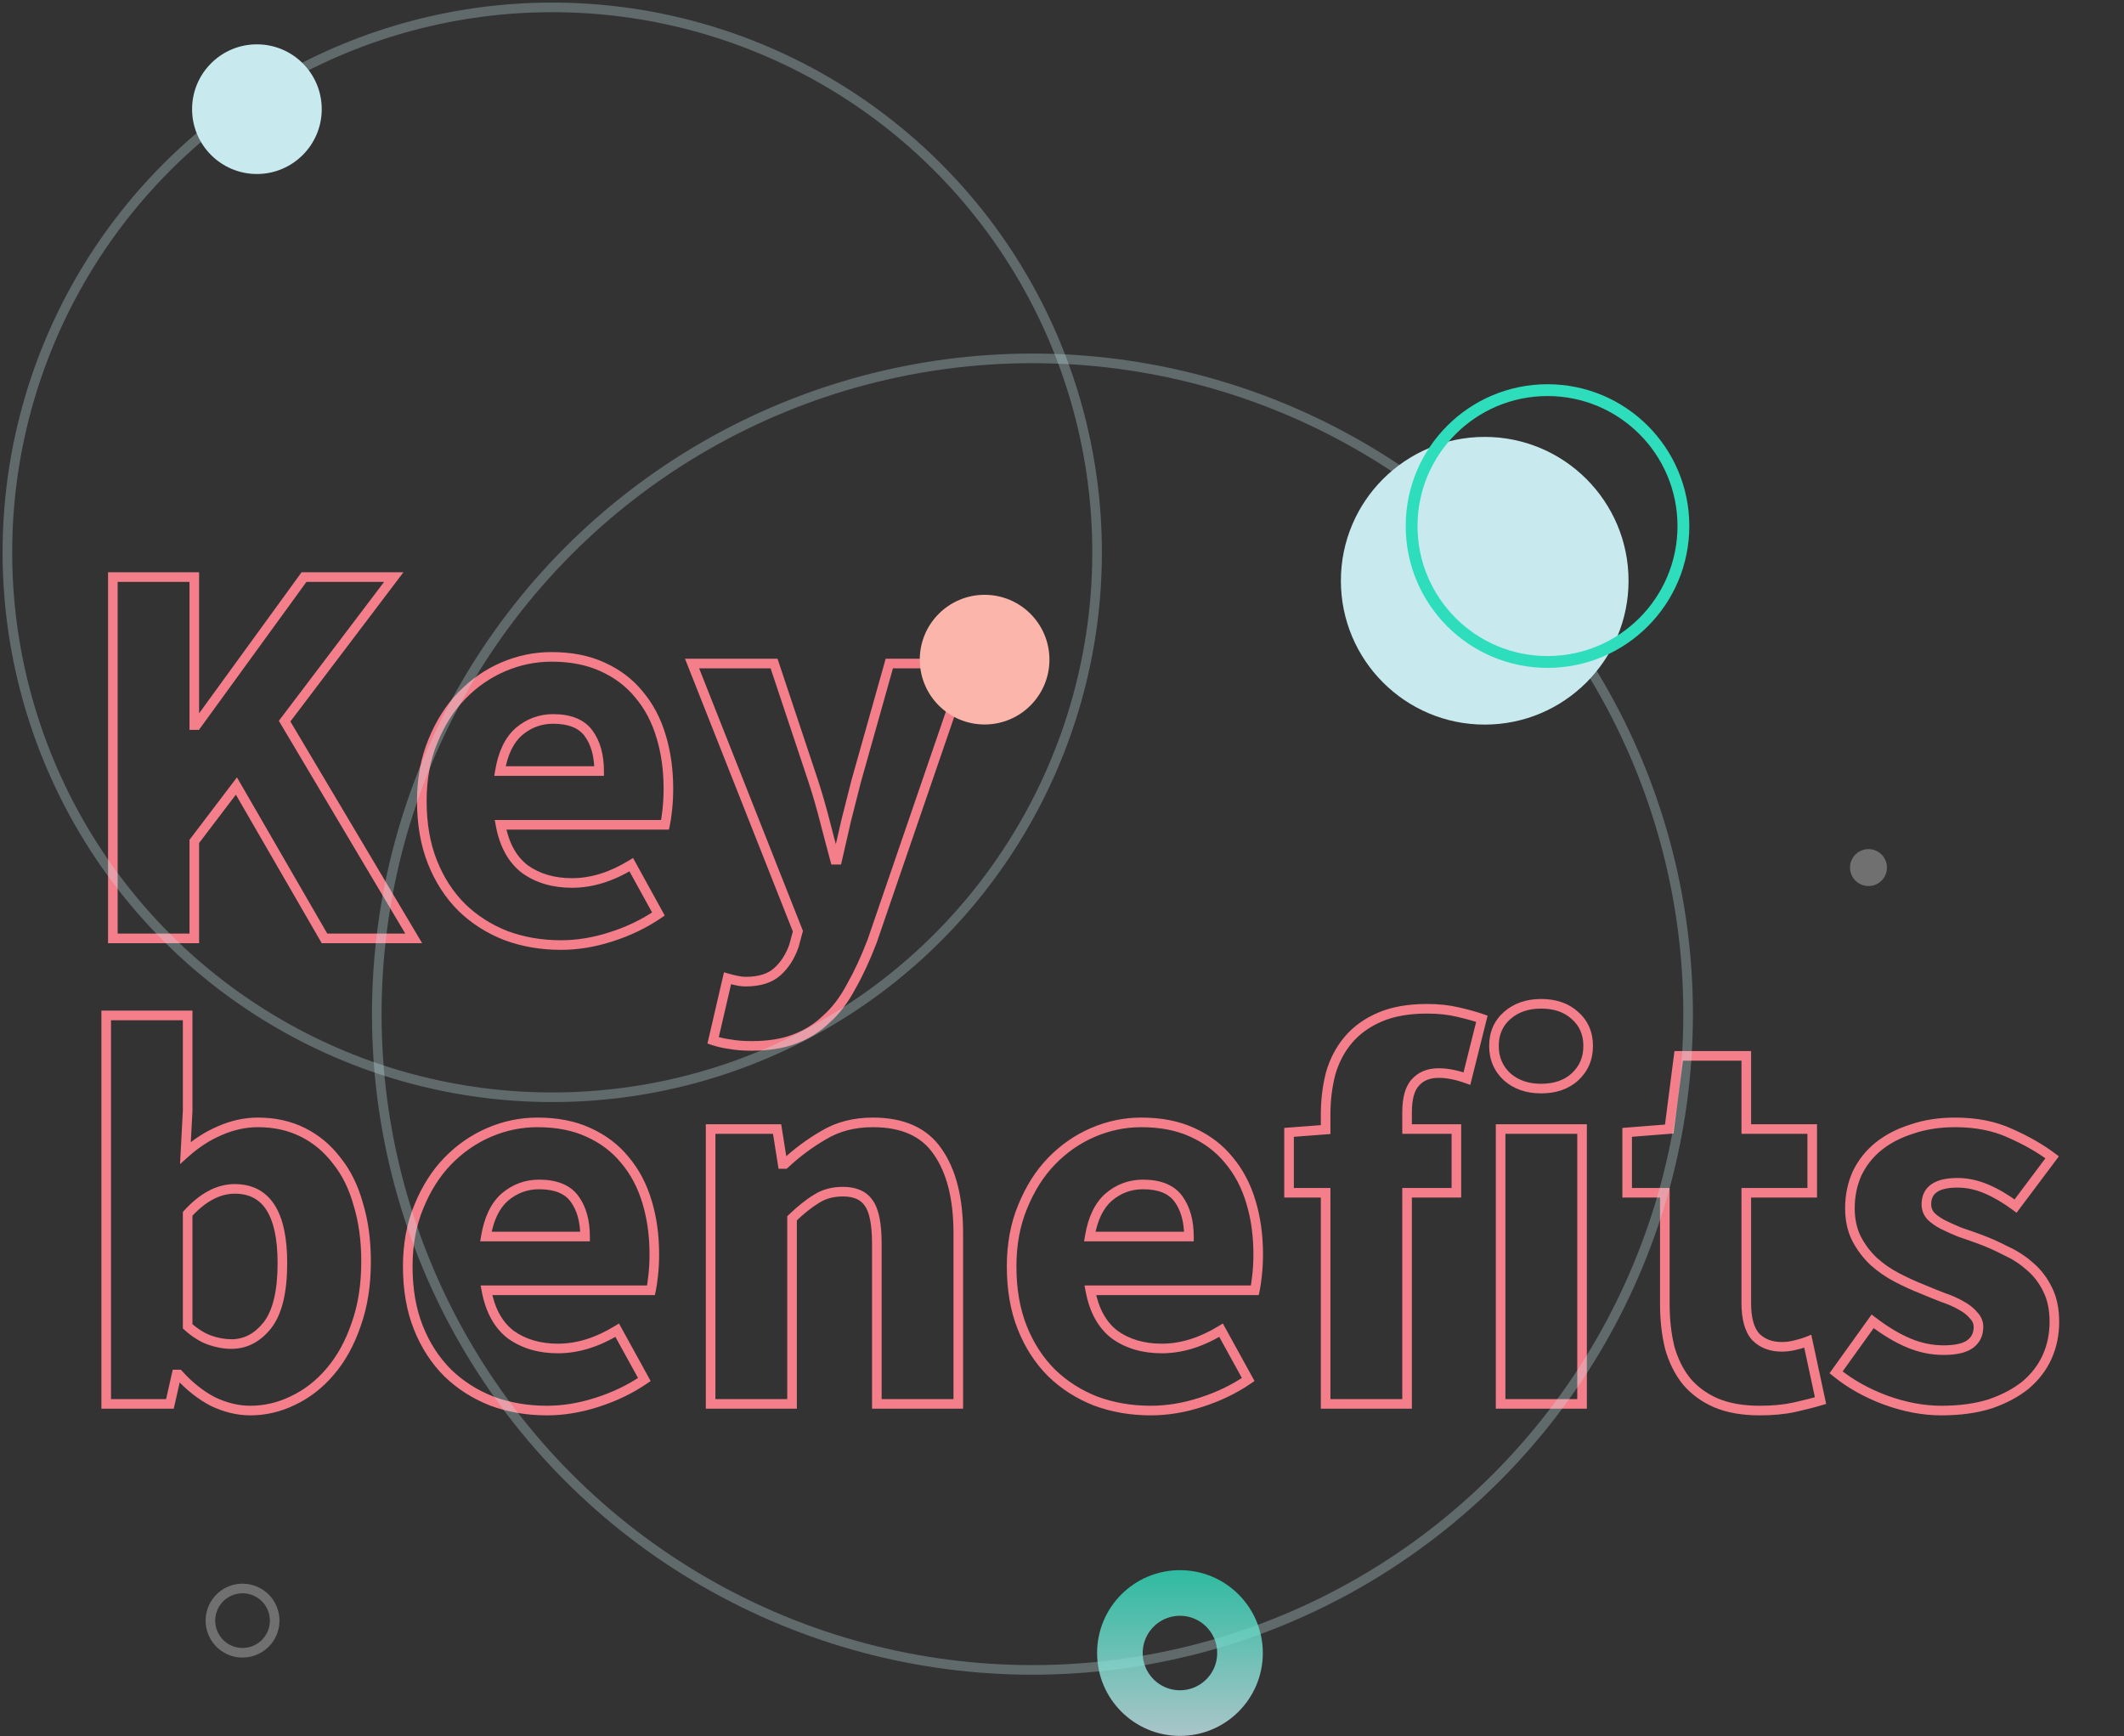 <svg width="575" height="470" viewBox="0 0 575 470" fill="none" xmlns="http://www.w3.org/2000/svg">
<rect x="0" y="0" width="575" height="470" fill="#333333" stroke="none"/>
<path d="M30.55 254H29.25V255.3H30.55V254ZM30.55 156.2V154.9H29.25V156.2H30.55ZM52.6 156.2H53.9V154.9H52.6V156.2ZM52.6 196.25H51.3V197.55H52.6V196.25ZM53.2 196.25V197.55H53.862L54.252 197.014L53.2 196.25ZM82.3 156.2V154.9H81.638L81.248 155.436L82.3 156.2ZM106.6 156.2L107.636 156.985L109.216 154.9H106.6V156.2ZM77.05 195.2L76.014 194.415L75.486 195.112L75.933 195.864L77.05 195.2ZM112 254V255.3H114.285L113.118 253.336L112 254ZM87.85 254L86.725 254.651L87.1 255.3H87.85V254ZM64 212.75L65.125 212.099L64.147 210.408L62.965 211.963L64 212.75ZM52.6 227.75L51.565 226.963L51.3 227.312V227.75H52.6ZM52.6 254V255.3H53.9V254H52.6ZM31.85 254V156.2H29.25V254H31.85ZM30.55 157.5H52.6V154.9H30.55V157.5ZM51.3 156.2V196.25H53.9V156.2H51.3ZM52.6 197.55H53.2V194.95H52.6V197.55ZM54.252 197.014L83.352 156.964L81.248 155.436L52.148 195.486L54.252 197.014ZM82.3 157.5H106.6V154.9H82.3V157.5ZM105.564 155.415L76.014 194.415L78.086 195.985L107.636 156.985L105.564 155.415ZM75.933 195.864L110.882 254.664L113.118 253.336L78.168 194.536L75.933 195.864ZM112 252.7H87.85V255.3H112V252.7ZM88.975 253.349L65.125 212.099L62.875 213.401L86.725 254.651L88.975 253.349ZM62.965 211.963L51.565 226.963L53.635 228.537L65.035 213.537L62.965 211.963ZM51.3 227.75V254H53.9V227.75H51.3ZM52.6 252.7H30.55V255.3H52.6V252.7ZM136.995 253.25L136.521 254.461L136.533 254.465L136.544 254.469L136.995 253.25ZM124.995 245.6L124.076 246.519L124.083 246.526L124.09 246.533L124.995 245.6ZM117.045 233.3L118.254 232.822L117.045 233.3ZM117.195 200.6L118.395 201.1L118.399 201.091L117.195 200.6ZM124.995 188.3L124.062 187.395L124.062 187.395L124.995 188.3ZM136.245 180.5L136.757 181.695V181.695L136.245 180.5ZM163.095 180.5L162.55 181.68L162.561 181.685L163.095 180.5ZM172.995 188L171.986 188.82L171.994 188.829L172.001 188.838L172.995 188ZM178.995 199.4L177.748 199.768L177.751 199.776L178.995 199.4ZM180.045 223.25V224.55H181.088L181.314 223.532L180.045 223.25ZM135.495 223.25V221.95H133.932L134.217 223.487L135.495 223.25ZM142.095 235.25L141.305 236.283L141.322 236.296L141.339 236.308L142.095 235.25ZM170.895 234.05L172.034 233.423L171.378 232.231L170.217 232.941L170.895 234.05ZM178.245 247.4L178.979 248.473L179.953 247.807L179.384 246.773L178.245 247.4ZM165.495 253.55L165.1 252.312L165.092 252.314L165.495 253.55ZM135.345 208.7L134.063 208.486L133.81 210H135.345V208.7ZM162.195 208.7V210H163.495V208.7H162.195ZM159.345 198.5L158.295 199.267L159.345 198.5ZM140.445 198.05L139.602 197.06L139.593 197.068L139.584 197.076L140.445 198.05ZM151.845 254.5C146.686 254.5 141.89 253.673 137.446 252.031L136.544 254.469C141.3 256.227 146.404 257.1 151.845 257.1V254.5ZM137.469 252.039C133.023 250.3 129.171 247.842 125.9 244.667L124.09 246.533C127.619 249.958 131.767 252.6 136.521 254.461L137.469 252.039ZM125.914 244.681C122.649 241.415 120.093 237.469 118.254 232.822L115.836 233.778C117.797 238.731 120.541 242.985 124.076 246.519L125.914 244.681ZM118.254 232.822C116.425 228.201 115.495 222.868 115.495 216.8H112.895C112.895 223.132 113.865 228.799 115.836 233.778L118.254 232.822ZM115.495 216.8C115.495 210.945 116.47 205.719 118.395 201.1L115.995 200.1C113.92 205.081 112.895 210.655 112.895 216.8H115.495ZM118.399 201.091C120.345 196.322 122.86 192.369 125.928 189.205L124.062 187.395C120.73 190.831 118.045 195.078 115.991 200.109L118.399 201.091ZM125.928 189.205C129.113 185.924 132.721 183.425 136.757 181.695L135.733 179.305C131.369 181.175 127.477 183.876 124.062 187.395L125.928 189.205ZM136.757 181.695C140.798 179.963 144.974 179.1 149.295 179.1V176.5C144.616 176.5 140.092 177.437 135.733 179.305L136.757 181.695ZM149.295 179.1C154.45 179.1 158.856 179.975 162.55 181.68L163.64 179.32C159.534 177.425 154.74 176.5 149.295 176.5V179.1ZM162.561 181.685C166.389 183.408 169.522 185.787 171.986 188.82L174.004 187.18C171.268 183.813 167.801 181.192 163.628 179.314L162.561 181.685ZM172.001 188.838C174.575 191.888 176.494 195.524 177.748 199.768L180.242 199.032C178.896 194.476 176.815 190.512 173.989 187.162L172.001 188.838ZM177.751 199.776C179.009 203.939 179.645 208.511 179.645 213.5H182.245C182.245 208.289 181.581 203.461 180.239 199.024L177.751 199.776ZM179.645 213.5C179.645 215.457 179.547 217.309 179.353 219.056L181.937 219.344C182.143 217.491 182.245 215.543 182.245 213.5H179.645ZM179.353 219.056C179.154 220.845 178.96 222.139 178.776 222.968L181.314 223.532C181.53 222.561 181.736 221.155 181.937 219.344L179.353 219.056ZM180.045 221.95H135.495V224.55H180.045V221.95ZM134.217 223.487C135.258 229.111 137.583 233.437 141.305 236.283L142.885 234.217C139.806 231.863 137.732 228.189 136.773 223.013L134.217 223.487ZM141.339 236.308C145.094 238.99 149.619 240.3 154.845 240.3V237.7C150.07 237.7 146.096 236.51 142.851 234.192L141.339 236.308ZM154.845 240.3C160.427 240.3 166.009 238.56 171.573 235.159L170.217 232.941C164.981 236.14 159.863 237.7 154.845 237.7V240.3ZM169.756 234.677L177.106 248.027L179.384 246.773L172.034 233.423L169.756 234.677ZM177.511 246.327C173.822 248.851 169.688 250.847 165.1 252.312L165.89 254.788C170.702 253.253 175.068 251.149 178.979 248.473L177.511 246.327ZM165.092 252.314C160.612 253.775 156.198 254.5 151.845 254.5V257.1C156.492 257.1 161.178 256.325 165.898 254.786L165.092 252.314ZM135.345 210H162.195V207.4H135.345V210ZM163.495 208.7C163.495 204.308 162.501 200.615 160.395 197.733L158.295 199.267C159.989 201.585 160.895 204.692 160.895 208.7H163.495ZM160.395 197.733C158.161 194.677 154.483 193.3 149.745 193.3V195.9C154.007 195.9 156.728 197.123 158.295 199.267L160.395 197.733ZM149.745 193.3C145.931 193.3 142.534 194.563 139.602 197.06L141.288 199.04C143.756 196.937 146.558 195.9 149.745 195.9V193.3ZM139.584 197.076C136.686 199.64 134.892 203.509 134.063 208.486L136.627 208.914C137.398 204.291 139.004 201.06 141.306 199.024L139.584 197.076ZM197.703 282.65L197.942 281.372L197.903 281.365L197.864 281.36L197.703 282.65ZM193.053 281.6L191.786 281.306L191.519 282.459L192.642 282.833L193.053 281.6ZM196.953 264.8L197.31 263.55L195.996 263.174L195.686 264.506L196.953 264.8ZM199.353 265.4L199.071 266.669L199.353 265.4ZM214.953 255.95L216.182 256.374L216.196 256.331L216.208 256.288L214.953 255.95ZM216.003 252.05L217.258 252.388L217.37 251.972L217.212 251.572L216.003 252.05ZM187.353 179.6V178.3H185.441L186.144 180.078L187.353 179.6ZM209.553 179.6L210.786 179.189L210.49 178.3H209.553V179.6ZM220.203 211.55L221.44 211.15L221.436 211.139L220.203 211.55ZM223.203 221.9L224.462 221.576L223.203 221.9ZM226.053 232.7L224.798 233.039L225.057 234H226.053V232.7ZM226.653 232.7V234H227.689L227.92 232.99L226.653 232.7ZM229.053 222.2L227.792 221.885L227.788 221.897L227.785 221.91L229.053 222.2ZM231.753 211.55L230.501 211.198L230.497 211.212L230.494 211.226L231.753 211.55ZM240.753 179.6V178.3H239.768L239.501 179.248L240.753 179.6ZM261.903 179.6L263.132 180.022L263.724 178.3H261.903V179.6ZM236.103 254.75L237.317 255.215L237.325 255.194L237.332 255.172L236.103 254.75ZM230.403 267.05L229.274 266.405L229.263 266.424L229.253 266.443L230.403 267.05ZM223.653 275.9L222.791 274.926L222.772 274.944L222.752 274.962L223.653 275.9ZM214.953 281.3L214.508 280.078L214.496 280.083L214.953 281.3ZM203.553 281.8C201.303 281.8 199.438 281.653 197.942 281.372L197.463 283.928C199.167 284.247 201.202 284.4 203.553 284.4V281.8ZM197.864 281.36C196.347 281.17 194.881 280.839 193.464 280.367L192.642 282.833C194.224 283.361 195.858 283.73 197.541 283.94L197.864 281.36ZM194.319 281.894L198.219 265.094L195.686 264.506L191.786 281.306L194.319 281.894ZM196.596 266.05C197.326 266.259 198.152 266.465 199.071 266.669L199.635 264.131C198.754 263.935 197.98 263.741 197.31 263.55L196.596 266.05ZM199.071 266.669C200.05 266.887 200.995 267 201.903 267V264.4C201.211 264.4 200.456 264.313 199.635 264.131L199.071 266.669ZM201.903 267C205.803 267 209.007 266.05 211.322 263.966L209.583 262.034C207.899 263.55 205.403 264.4 201.903 264.4V267ZM211.322 263.966C213.508 261.999 215.12 259.453 216.182 256.374L213.724 255.526C212.785 258.247 211.397 260.401 209.583 262.034L211.322 263.966ZM216.208 256.288L217.258 252.388L214.747 251.712L213.697 255.612L216.208 256.288ZM217.212 251.572L188.562 179.122L186.144 180.078L214.794 252.528L217.212 251.572ZM187.353 180.9H209.553V178.3H187.353V180.9ZM208.319 180.011L218.969 211.961L221.436 211.139L210.786 179.189L208.319 180.011ZM218.966 211.95C220.058 215.325 221.05 218.749 221.944 222.224L224.462 221.576C223.555 218.051 222.548 214.575 221.44 211.15L218.966 211.95ZM221.944 222.224C222.845 225.729 223.796 229.334 224.798 233.039L227.308 232.361C226.309 228.666 225.36 225.071 224.462 221.576L221.944 222.224ZM226.053 234H226.653V231.4H226.053V234ZM227.92 232.99C228.72 229.49 229.52 225.99 230.32 222.49L227.785 221.91C226.985 225.41 226.185 228.91 225.385 232.41L227.92 232.99ZM230.314 222.515C231.213 218.918 232.113 215.371 233.012 211.874L230.494 211.226C229.593 214.729 228.692 218.282 227.792 221.885L230.314 222.515ZM233.004 211.902L242.004 179.952L239.501 179.248L230.501 211.198L233.004 211.902ZM240.753 180.9H261.903V178.3H240.753V180.9ZM260.673 179.178L234.873 254.328L237.332 255.172L263.132 180.022L260.673 179.178ZM234.889 254.285C233.107 258.938 231.234 262.975 229.274 266.405L231.531 267.695C233.571 264.125 235.499 259.962 237.317 255.215L234.889 254.285ZM229.253 266.443C227.414 269.928 225.256 272.746 222.791 274.926L224.514 276.874C227.25 274.454 229.592 271.372 231.552 267.657L229.253 266.443ZM222.752 274.962C220.385 277.235 217.641 278.939 214.508 280.078L215.397 282.522C218.865 281.261 221.921 279.365 224.553 276.838L222.752 274.962ZM214.496 280.083C211.477 281.215 207.84 281.8 203.553 281.8V284.4C208.066 284.4 212.028 283.785 215.409 282.517L214.496 280.083ZM57.7 379.4L57.105 380.556L57.125 380.566L57.147 380.576L57.7 379.4ZM48.4 372.05L49.363 371.177L48.976 370.75H48.4V372.05ZM47.8 372.05V370.75H46.761L46.532 371.763L47.8 372.05ZM46 380V381.3H47.039L47.268 380.287L46 380ZM28.75 380H27.45V381.3H28.75V380ZM28.75 274.85V273.55H27.45V274.85H28.75ZM50.8 274.85H52.1V273.55H50.8V274.85ZM50.8 300.65L52.098 300.718L52.1 300.684V300.65H50.8ZM50.2 312.05L48.902 311.982L48.737 315.107L51.068 313.018L50.2 312.05ZM59.5 306.05L60.008 307.247L60.016 307.243L60.025 307.239L59.5 306.05ZM82 306.5L81.419 307.663L82 306.5ZM91.15 314.15L90.114 314.935L90.127 314.953L90.141 314.97L91.15 314.15ZM97 326L95.747 326.347L95.751 326.363L95.756 326.379L97 326ZM96.4 358.55L95.177 358.11L95.173 358.121L95.169 358.132L96.4 358.55ZM89.35 371.3L88.363 370.454L88.361 370.456L89.35 371.3ZM79.3 379.1L78.743 377.925L78.731 377.931L79.3 379.1ZM72.4 358.7L73.418 359.508L73.424 359.501L73.429 359.494L72.4 358.7ZM50.8 328.55L49.839 327.674L49.5 328.047V328.55H50.8ZM50.8 359H49.5V359.579L49.93 359.966L50.8 359ZM56.8 362.75L56.37 363.977L56.8 362.75ZM67.75 380.5C64.666 380.5 61.504 379.754 58.254 378.224L57.147 380.576C60.696 382.246 64.234 383.1 67.75 383.1V380.5ZM58.295 378.244C55.155 376.626 52.175 374.28 49.363 371.177L47.437 372.923C50.425 376.22 53.645 378.774 57.105 380.556L58.295 378.244ZM48.4 370.75H47.8V373.35H48.4V370.75ZM46.532 371.763L44.732 379.713L47.268 380.287L49.068 372.337L46.532 371.763ZM46 378.7H28.75V381.3H46V378.7ZM30.05 380V274.85H27.45V380H30.05ZM28.75 276.15H50.8V273.55H28.75V276.15ZM49.5 274.85V300.65H52.1V274.85H49.5ZM49.502 300.582L48.902 311.982L51.498 312.118L52.098 300.718L49.502 300.582ZM51.068 313.018C53.87 310.505 56.85 308.586 60.008 307.247L58.992 304.853C55.55 306.314 52.33 308.395 49.332 311.082L51.068 313.018ZM60.025 307.239C63.27 305.808 66.542 305.1 69.85 305.1V302.5C66.158 302.5 62.53 303.292 58.975 304.861L60.025 307.239ZM69.85 305.1C74.172 305.1 78.019 305.963 81.419 307.663L82.581 305.337C78.781 303.437 74.528 302.5 69.85 302.5V305.1ZM81.419 307.663C84.835 309.371 87.731 311.789 90.114 314.935L92.186 313.365C89.569 309.911 86.365 307.229 82.581 305.337L81.419 307.663ZM90.141 314.97C92.609 318.007 94.486 321.788 95.747 326.347L98.253 325.653C96.914 320.812 94.891 316.693 92.159 313.33L90.141 314.97ZM95.756 326.379C97.113 330.836 97.8 335.855 97.8 341.45H100.4C100.4 335.645 99.687 330.364 98.244 325.621L95.756 326.379ZM97.8 341.45C97.8 347.73 96.917 353.276 95.177 358.11L97.623 358.99C99.483 353.824 100.4 347.97 100.4 341.45H97.8ZM95.169 358.132C93.515 362.997 91.241 367.097 88.363 370.454L90.337 372.146C93.459 368.503 95.885 364.103 97.631 358.968L95.169 358.132ZM88.361 370.456C85.573 373.726 82.367 376.209 78.743 377.925L79.856 380.275C83.833 378.391 87.328 375.674 90.339 372.144L88.361 370.456ZM78.731 377.931C75.203 379.647 71.547 380.5 67.75 380.5V383.1C71.953 383.1 75.997 382.153 79.869 380.269L78.731 377.931ZM62.65 365.1C66.906 365.1 70.511 363.169 73.418 359.508L71.382 357.892C68.889 361.031 65.994 362.5 62.65 362.5V365.1ZM73.429 359.494C76.394 355.651 77.75 349.696 77.75 341.9H75.15C75.15 349.504 73.806 354.749 71.371 357.906L73.429 359.494ZM77.75 341.9C77.75 335.103 76.667 329.781 74.319 326.123C71.908 322.366 68.25 320.5 63.55 320.5V323.1C67.45 323.1 70.242 324.584 72.131 327.527C74.083 330.569 75.15 335.297 75.15 341.9H77.75ZM63.55 320.5C58.661 320.5 54.088 323.011 49.839 327.674L51.761 329.426C55.712 325.089 59.639 323.1 63.55 323.1V320.5ZM49.5 328.55V359H52.1V328.55H49.5ZM49.93 359.966C52.025 361.852 54.171 363.207 56.37 363.977L57.23 361.523C55.429 360.893 53.575 359.748 51.67 358.034L49.93 359.966ZM56.37 363.977C58.493 364.72 60.588 365.1 62.65 365.1V362.5C60.912 362.5 59.107 362.18 57.23 361.523L56.37 363.977ZM133.186 379.25L132.713 380.461L132.724 380.465L132.736 380.469L133.186 379.25ZM121.186 371.6L120.267 372.519L120.274 372.526L120.281 372.533L121.186 371.6ZM113.236 359.3L114.445 358.822L113.236 359.3ZM113.386 326.6L114.586 327.1L114.59 327.091L113.386 326.6ZM121.186 314.3L120.253 313.395L120.253 313.395L121.186 314.3ZM132.436 306.5L132.948 307.695L132.436 306.5ZM159.286 306.5L158.742 307.68L158.753 307.686L159.286 306.5ZM169.186 314L168.177 314.82L168.185 314.829L168.193 314.838L169.186 314ZM175.186 325.4L173.94 325.768L173.942 325.776L175.186 325.4ZM176.236 349.25V350.55H177.279L177.505 349.532L176.236 349.25ZM131.686 349.25V347.95H130.123L130.408 349.487L131.686 349.25ZM138.286 361.25L137.497 362.283L137.513 362.296L137.531 362.308L138.286 361.25ZM167.086 360.05L168.225 359.423L167.569 358.231L166.408 358.941L167.086 360.05ZM174.436 373.4L175.17 374.473L176.144 373.807L175.575 372.773L174.436 373.4ZM161.686 379.55L161.291 378.312L161.283 378.314L161.686 379.55ZM131.536 334.7L130.254 334.486L130.002 336H131.536V334.7ZM158.386 334.7V336H159.686V334.7H158.386ZM155.536 324.5L154.487 325.267L155.536 324.5ZM136.636 324.05L135.793 323.06L135.784 323.068L135.775 323.076L136.636 324.05ZM148.036 380.5C142.878 380.5 138.081 379.673 133.637 378.031L132.736 380.469C137.491 382.227 142.595 383.1 148.036 383.1V380.5ZM133.66 378.039C129.214 376.3 125.362 373.842 122.092 370.667L120.281 372.533C123.81 375.958 127.959 378.6 132.713 380.461L133.66 378.039ZM122.106 370.681C118.84 367.415 116.285 363.469 114.445 358.822L112.028 359.778C113.988 364.731 116.732 368.985 120.267 372.519L122.106 370.681ZM114.445 358.822C112.616 354.201 111.686 348.868 111.686 342.8H109.086C109.086 349.132 110.056 354.799 112.028 359.778L114.445 358.822ZM111.686 342.8C111.686 336.945 112.662 331.719 114.586 327.1L112.186 326.1C110.111 331.081 109.086 336.655 109.086 342.8H111.686ZM114.59 327.091C116.537 322.322 119.051 318.369 122.12 315.205L120.253 313.395C116.921 316.831 114.236 321.078 112.183 326.109L114.59 327.091ZM122.119 315.205C125.304 311.924 128.912 309.425 132.948 307.695L131.924 305.305C127.56 307.175 123.669 309.876 120.253 313.395L122.119 315.205ZM132.948 307.695C136.989 305.963 141.165 305.1 145.486 305.1V302.5C140.808 302.5 136.283 303.437 131.924 305.305L132.948 307.695ZM145.486 305.1C150.641 305.1 155.047 305.975 158.742 307.68L159.831 305.32C155.725 303.425 150.932 302.5 145.486 302.5V305.1ZM158.753 307.686C162.58 309.408 165.713 311.787 168.177 314.82L170.195 313.18C167.459 309.813 163.993 307.192 159.82 305.314L158.753 307.686ZM168.193 314.838C170.766 317.888 172.686 321.524 173.94 325.768L176.433 325.032C175.087 320.476 173.007 316.512 170.18 313.162L168.193 314.838ZM173.942 325.776C175.2 329.939 175.836 334.511 175.836 339.5H178.436C178.436 334.289 177.772 329.461 176.431 325.024L173.942 325.776ZM175.836 339.5C175.836 341.457 175.738 343.309 175.544 345.056L178.128 345.344C178.334 343.491 178.436 341.543 178.436 339.5H175.836ZM175.544 345.056C175.346 346.845 175.152 348.139 174.967 348.968L177.505 349.532C177.721 348.561 177.927 347.155 178.128 345.344L175.544 345.056ZM176.236 347.95H131.686V350.55H176.236V347.95ZM130.408 349.487C131.45 355.111 133.775 359.437 137.497 362.283L139.076 360.217C135.998 357.863 133.923 354.189 132.965 349.013L130.408 349.487ZM137.531 362.308C141.286 364.99 145.811 366.3 151.036 366.3V363.7C146.262 363.7 142.287 362.51 139.042 360.192L137.531 362.308ZM151.036 366.3C156.618 366.3 162.2 364.56 167.764 361.159L166.408 358.941C161.173 362.14 156.054 363.7 151.036 363.7V366.3ZM165.948 360.677L173.298 374.027L175.575 372.773L168.225 359.423L165.948 360.677ZM173.702 372.327C170.014 374.851 165.879 376.847 161.291 378.312L162.082 380.788C166.893 379.253 171.259 377.149 175.17 374.473L173.702 372.327ZM161.283 378.314C156.804 379.775 152.39 380.5 148.036 380.5V383.1C152.683 383.1 157.369 382.325 162.089 380.786L161.283 378.314ZM131.536 336H158.386V333.4H131.536V336ZM159.686 334.7C159.686 330.308 158.692 326.615 156.586 323.733L154.487 325.267C156.181 327.585 157.086 330.692 157.086 334.7H159.686ZM156.586 323.733C154.353 320.677 150.675 319.3 145.936 319.3V321.9C150.198 321.9 152.92 323.123 154.487 325.267L156.586 323.733ZM145.936 319.3C142.123 319.3 138.725 320.563 135.793 323.06L137.479 325.04C139.948 322.937 142.75 321.9 145.936 321.9V319.3ZM135.775 323.076C132.877 325.64 131.084 329.509 130.254 334.486L132.819 334.914C133.589 330.291 135.196 327.06 137.498 325.024L135.775 323.076ZM192.373 380H191.073V381.3H192.373V380ZM192.373 305.6V304.3H191.073V305.6H192.373ZM210.373 305.6L211.657 305.396L211.483 304.3H210.373V305.6ZM211.873 315.05L210.589 315.254L210.763 316.35H211.873V315.05ZM212.473 315.05V316.35H212.987L213.362 315.998L212.473 315.05ZM222.973 307.25L223.624 308.375L223.635 308.369L223.646 308.362L222.973 307.25ZM253.873 311.75L252.798 312.48L252.802 312.487L252.807 312.494L253.873 311.75ZM259.423 380V381.3H260.723V380H259.423ZM237.373 380H236.073V381.3H237.373V380ZM235.123 325.55L234.058 326.296L234.07 326.313L234.083 326.33L235.123 325.55ZM221.023 324.5L221.692 325.615L221.712 325.603L221.732 325.59L221.023 324.5ZM214.423 329.75L213.524 328.811L213.123 329.195V329.75H214.423ZM214.423 380V381.3H215.723V380H214.423ZM193.673 380V305.6H191.073V380H193.673ZM192.373 306.9H210.373V304.3H192.373V306.9ZM209.089 305.804L210.589 315.254L213.157 314.846L211.657 305.396L209.089 305.804ZM211.873 316.35H212.473V313.75H211.873V316.35ZM213.362 315.998C216.49 313.066 219.91 310.525 223.624 308.375L222.322 306.125C218.436 308.375 214.856 311.034 211.584 314.102L213.362 315.998ZM223.646 308.362C227.215 306.202 231.425 305.1 236.323 305.1V302.5C231.022 302.5 226.332 303.698 222.3 306.138L223.646 308.362ZM236.323 305.1C244.12 305.1 249.504 307.631 252.798 312.48L254.948 311.02C251.042 305.269 244.726 302.5 236.323 302.5V305.1ZM252.807 312.494C256.3 317.497 258.123 324.551 258.123 333.8H260.723C260.723 324.249 258.846 316.603 254.939 311.006L252.807 312.494ZM258.123 333.8V380H260.723V333.8H258.123ZM259.423 378.7H237.373V381.3H259.423V378.7ZM238.673 380V336.65H236.073V380H238.673ZM238.673 336.65C238.673 333.897 238.482 331.529 238.085 329.567C237.689 327.615 237.073 325.983 236.163 324.77L234.083 326.33C234.673 327.117 235.182 328.335 235.536 330.083C235.889 331.821 236.073 334.003 236.073 336.65H238.673ZM236.188 324.805C234.472 322.353 231.702 321.25 228.223 321.25V323.85C231.145 323.85 232.974 324.747 234.058 326.296L236.188 324.805ZM228.223 321.25C225.216 321.25 222.56 321.951 220.315 323.41L221.732 325.59C223.486 324.449 225.63 323.85 228.223 323.85V321.25ZM220.354 323.385C218.244 324.651 215.967 326.47 213.524 328.811L215.323 330.689C217.679 328.43 219.802 326.749 221.692 325.615L220.354 323.385ZM213.123 329.75V380H215.723V329.75H213.123ZM214.423 378.7H192.373V381.3H214.423V378.7ZM296.663 379.25L296.189 380.461L296.201 380.465L296.212 380.469L296.663 379.25ZM284.663 371.6L283.744 372.519L283.751 372.526L283.757 372.533L284.663 371.6ZM276.713 359.3L277.922 358.822L276.713 359.3ZM276.863 326.6L278.063 327.1L278.066 327.091L276.863 326.6ZM284.663 314.3L283.73 313.395L283.73 313.395L284.663 314.3ZM295.913 306.5L296.425 307.695L295.913 306.5ZM322.763 306.5L322.218 307.68L322.229 307.686L322.763 306.5ZM332.663 314L331.654 314.82L331.662 314.829L331.669 314.838L332.663 314ZM338.663 325.4L337.416 325.768L337.419 325.776L338.663 325.4ZM339.713 349.25V350.55H340.756L340.982 349.532L339.713 349.25ZM295.163 349.25V347.95H293.6L293.885 349.487L295.163 349.25ZM301.763 361.25L300.973 362.283L300.99 362.296L301.007 362.308L301.763 361.25ZM330.563 360.05L331.702 359.423L331.046 358.231L329.885 358.941L330.563 360.05ZM337.913 373.4L338.647 374.473L339.621 373.807L339.052 372.773L337.913 373.4ZM325.163 379.55L324.768 378.312L324.76 378.314L325.163 379.55ZM295.013 334.7L293.731 334.486L293.478 336H295.013V334.7ZM321.863 334.7V336H323.163V334.7H321.863ZM319.013 324.5L317.963 325.267L319.013 324.5ZM300.113 324.05L299.27 323.06L299.261 323.068L299.252 323.076L300.113 324.05ZM311.513 380.5C306.354 380.5 301.558 379.673 297.114 378.031L296.212 380.469C300.968 382.227 306.072 383.1 311.513 383.1V380.5ZM297.137 378.039C292.691 376.3 288.839 373.842 285.568 370.667L283.757 372.533C287.287 375.958 291.435 378.6 296.189 380.461L297.137 378.039ZM285.582 370.681C282.317 367.415 279.761 363.469 277.922 358.822L275.504 359.778C277.465 364.731 280.209 368.985 283.744 372.519L285.582 370.681ZM277.922 358.822C276.093 354.201 275.163 348.868 275.163 342.8H272.563C272.563 349.132 273.533 354.799 275.504 359.778L277.922 358.822ZM275.163 342.8C275.163 336.945 276.138 331.719 278.063 327.1L275.663 326.1C273.588 331.081 272.563 336.655 272.563 342.8H275.163ZM278.066 327.091C280.013 322.322 282.528 318.369 285.596 315.205L283.73 313.395C280.398 316.831 277.713 321.078 275.659 326.109L278.066 327.091ZM285.596 315.205C288.781 311.924 292.389 309.425 296.425 307.695L295.401 305.305C291.037 307.175 287.145 309.876 283.73 313.395L285.596 315.205ZM296.425 307.695C300.466 305.963 304.642 305.1 308.963 305.1V302.5C304.284 302.5 299.76 303.437 295.401 305.305L296.425 307.695ZM308.963 305.1C314.118 305.1 318.524 305.975 322.218 307.68L323.308 305.32C319.202 303.425 314.408 302.5 308.963 302.5V305.1ZM322.229 307.686C326.057 309.408 329.19 311.787 331.654 314.82L333.672 313.18C330.936 309.813 327.469 307.192 323.296 305.314L322.229 307.686ZM331.669 314.838C334.243 317.888 336.162 321.524 337.416 325.768L339.91 325.032C338.564 320.476 336.483 316.512 333.656 313.162L331.669 314.838ZM337.419 325.776C338.677 329.939 339.313 334.511 339.313 339.5H341.913C341.913 334.289 341.249 329.461 339.907 325.024L337.419 325.776ZM339.313 339.5C339.313 341.457 339.215 343.309 339.021 345.056L341.605 345.344C341.811 343.491 341.913 341.543 341.913 339.5H339.313ZM339.021 345.056C338.822 346.845 338.628 348.139 338.444 348.968L340.982 349.532C341.198 348.561 341.404 347.155 341.605 345.344L339.021 345.056ZM339.713 347.95H295.163V350.55H339.713V347.95ZM293.885 349.487C294.926 355.111 297.251 359.437 300.973 362.283L302.553 360.217C299.474 357.863 297.4 354.189 296.441 349.013L293.885 349.487ZM301.007 362.308C304.762 364.99 309.287 366.3 314.513 366.3V363.7C309.738 363.7 305.764 362.51 302.518 360.192L301.007 362.308ZM314.513 366.3C320.095 366.3 325.677 364.56 331.241 361.159L329.885 358.941C324.649 362.14 319.531 363.7 314.513 363.7V366.3ZM329.424 360.677L336.774 374.027L339.052 372.773L331.702 359.423L329.424 360.677ZM337.179 372.327C333.49 374.851 329.356 376.847 324.768 378.312L325.558 380.788C330.37 379.253 334.736 377.149 338.647 374.473L337.179 372.327ZM324.76 378.314C320.28 379.775 315.866 380.5 311.513 380.5V383.1C316.16 383.1 320.846 382.325 325.566 380.786L324.76 378.314ZM295.013 336H321.863V333.4H295.013V336ZM323.163 334.7C323.163 330.308 322.168 326.615 320.062 323.733L317.963 325.267C319.657 327.585 320.563 330.692 320.563 334.7H323.163ZM320.062 323.733C317.829 320.677 314.151 319.3 309.413 319.3V321.9C313.675 321.9 316.396 323.123 317.963 325.267L320.062 323.733ZM309.413 319.3C305.599 319.3 302.202 320.563 299.27 323.06L300.956 325.04C303.424 322.937 306.226 321.9 309.413 321.9V319.3ZM299.252 323.076C296.353 325.64 294.56 329.509 293.731 334.486L296.295 334.914C297.066 330.291 298.672 327.06 300.974 325.024L299.252 323.076ZM358.867 380H357.567V381.3H358.867V380ZM358.867 322.85H360.167V321.55H358.867V322.85ZM348.967 322.85H347.667V324.15H348.967V322.85ZM348.967 306.5L348.869 305.204L347.667 305.295V306.5H348.967ZM358.867 305.75L358.965 307.046L360.167 306.955V305.75H358.867ZM360.217 290.6L358.967 290.243L358.962 290.259L358.958 290.276L360.217 290.6ZM365.017 281.45L366.01 282.29L365.017 281.45ZM373.567 275.3L374.079 276.495L373.567 275.3ZM394.717 273.95L394.414 275.214L394.425 275.217L394.717 273.95ZM401.167 275.75L402.428 276.065L402.715 274.918L401.6 274.524L401.167 275.75ZM397.117 291.95L396.68 293.174L398.031 293.657L398.378 292.265L397.117 291.95ZM383.167 293L384.116 293.889L384.129 293.875L384.142 293.86L383.167 293ZM380.917 305.6H379.617V306.9H380.917V305.6ZM394.267 305.6H395.567V304.3H394.267V305.6ZM394.267 322.85V324.15H395.567V322.85H394.267ZM380.917 322.85V321.55H379.617V322.85H380.917ZM380.917 380V381.3H382.217V380H380.917ZM360.167 380V322.85H357.567V380H360.167ZM358.867 321.55H348.967V324.15H358.867V321.55ZM350.267 322.85V306.5H347.667V322.85H350.267ZM349.065 307.796L358.965 307.046L358.769 304.454L348.869 305.204L349.065 307.796ZM360.167 305.75V301.7H357.567V305.75H360.167ZM360.167 301.7C360.167 297.901 360.605 294.31 361.476 290.924L358.958 290.276C358.029 293.89 357.567 297.699 357.567 301.7H360.167ZM361.467 290.957C362.42 287.622 363.937 284.739 366.01 282.29L364.025 280.61C361.698 283.361 360.014 286.578 358.967 290.243L361.467 290.957ZM366.01 282.29C368.065 279.861 370.743 277.925 374.079 276.495L373.055 274.105C369.392 275.675 366.37 277.839 364.025 280.61L366.01 282.29ZM374.079 276.495C377.375 275.082 381.441 274.35 386.317 274.35V271.75C381.194 271.75 376.759 272.518 373.055 274.105L374.079 276.495ZM386.317 274.35C389.335 274.35 392.031 274.642 394.414 275.214L395.021 272.686C392.403 272.058 389.499 271.75 386.317 271.75V274.35ZM394.425 275.217C396.998 275.81 399.097 276.398 400.735 276.976L401.6 274.524C399.838 273.902 397.637 273.29 395.01 272.683L394.425 275.217ZM399.906 275.435L395.856 291.635L398.378 292.265L402.428 276.065L399.906 275.435ZM397.554 290.726C394.653 289.69 391.953 289.15 389.467 289.15V291.75C391.582 291.75 393.981 292.21 396.68 293.174L397.554 290.726ZM389.467 289.15C386.472 289.15 383.986 290.107 382.192 292.14L384.142 293.86C385.348 292.493 387.062 291.75 389.467 291.75V289.15ZM382.219 292.111C380.376 294.076 379.617 297.193 379.617 301.1H382.217C382.217 297.407 382.958 295.124 384.116 293.889L382.219 292.111ZM379.617 301.1V305.6H382.217V301.1H379.617ZM380.917 306.9H394.267V304.3H380.917V306.9ZM392.967 305.6V322.85H395.567V305.6H392.967ZM394.267 321.55H380.917V324.15H394.267V321.55ZM379.617 322.85V380H382.217V322.85H379.617ZM380.917 378.7H358.867V381.3H380.917V378.7ZM406.24 380H404.94V381.3H406.24V380ZM406.24 305.6V304.3H404.94V305.6H406.24ZM428.29 305.6H429.59V304.3H428.29V305.6ZM428.29 380V381.3H429.59V380H428.29ZM408.04 291.5L407.162 292.458L407.173 292.468L407.184 292.478L408.04 291.5ZM408.04 274.85L408.896 275.828L408.04 274.85ZM426.34 274.85L425.464 275.81L425.474 275.819L425.484 275.828L426.34 274.85ZM426.34 291.5L427.217 292.46L427.219 292.458L426.34 291.5ZM407.54 380V305.6H404.94V380H407.54ZM406.24 306.9H428.29V304.3H406.24V306.9ZM426.99 305.6V380H429.59V305.6H426.99ZM428.29 378.7H406.24V381.3H428.29V378.7ZM417.19 293.35C413.752 293.35 411.022 292.382 408.896 290.522L407.184 292.478C409.859 294.818 413.229 295.95 417.19 295.95V293.35ZM408.919 290.542C406.8 288.6 405.74 286.154 405.74 283.1H403.14C403.14 286.846 404.48 290 407.162 292.458L408.919 290.542ZM405.74 283.1C405.74 280.047 406.799 277.664 408.896 275.828L407.184 273.872C404.482 276.236 403.14 279.353 403.14 283.1H405.74ZM408.896 275.828C411.022 273.968 413.752 273 417.19 273V270.4C413.229 270.4 409.859 271.532 407.184 273.872L408.896 275.828ZM417.19 273C420.741 273 423.453 273.975 425.464 275.81L427.217 273.89C424.627 271.525 421.24 270.4 417.19 270.4V273ZM425.484 275.828C427.582 277.664 428.64 280.047 428.64 283.1H431.24C431.24 279.353 429.899 276.236 427.196 273.872L425.484 275.828ZM428.64 283.1C428.64 286.154 427.58 288.6 425.462 290.542L427.219 292.458C429.9 290 431.24 286.846 431.24 283.1H428.64ZM425.464 290.54C423.453 292.375 420.741 293.35 417.19 293.35V295.95C421.24 295.95 424.627 294.825 427.217 292.46L425.464 290.54ZM464.495 379.7L463.974 380.891L463.981 380.894L463.988 380.897L464.495 379.7ZM456.545 373.85L455.53 374.662L455.54 374.674L455.55 374.686L456.545 373.85ZM452.045 364.85L450.784 365.165L450.789 365.186L450.795 365.207L452.045 364.85ZM450.695 322.85H451.995V321.55H450.695V322.85ZM440.495 322.85H439.195V324.15H440.495V322.85ZM440.495 306.5L440.393 305.204L439.195 305.299V306.5H440.495ZM451.895 305.6L451.998 306.896L453.05 306.813L453.185 305.766L451.895 305.6ZM454.445 285.8V284.5H453.302L453.156 285.634L454.445 285.8ZM472.745 285.8H474.045V284.5H472.745V285.8ZM472.745 305.6H471.445V306.9H472.745V305.6ZM490.595 305.6H491.895V304.3H490.595V305.6ZM490.595 322.85V324.15H491.895V322.85H490.595ZM472.745 322.85V321.55H471.445V322.85H472.745ZM475.295 361.85L474.327 362.717L474.351 362.744L474.376 362.769L475.295 361.85ZM485.945 364.1L485.653 362.833L485.641 362.836L485.63 362.839L485.945 364.1ZM489.395 363.05L490.666 362.777L490.343 361.271L488.913 361.843L489.395 363.05ZM492.845 379.1L493.219 380.345L494.369 380L494.116 378.827L492.845 379.1ZM485.795 380.9L485.513 379.631L485.795 380.9ZM476.345 380.5C471.872 380.5 468.104 379.819 465.003 378.503L463.988 380.897C467.487 382.381 471.618 383.1 476.345 383.1V380.5ZM465.016 378.509C461.987 377.183 459.503 375.35 457.541 373.014L455.55 374.686C457.787 377.35 460.604 379.417 463.974 380.891L465.016 378.509ZM457.56 373.038C455.682 370.69 454.254 367.85 453.295 364.493L450.795 365.207C451.836 368.85 453.409 372.01 455.53 374.662L457.56 373.038ZM453.306 364.535C452.436 361.053 451.995 357.21 451.995 353H449.395C449.395 357.39 449.855 361.447 450.784 365.165L453.306 364.535ZM451.995 353V322.85H449.395V353H451.995ZM450.695 321.55H440.495V324.15H450.695V321.55ZM441.795 322.85V306.5H439.195V322.85H441.795ZM440.598 307.796L451.998 306.896L451.793 304.304L440.393 305.204L440.598 307.796ZM453.185 305.766L455.735 285.966L453.156 285.634L450.606 305.434L453.185 305.766ZM454.445 287.1H472.745V284.5H454.445V287.1ZM471.445 285.8V305.6H474.045V285.8H471.445ZM472.745 306.9H490.595V304.3H472.745V306.9ZM489.295 305.6V322.85H491.895V305.6H489.295ZM490.595 321.55H472.745V324.15H490.595V321.55ZM471.445 322.85V352.7H474.045V322.85H471.445ZM471.445 352.7C471.445 357.026 472.312 360.466 474.327 362.717L476.264 360.983C474.878 359.434 474.045 356.774 474.045 352.7H471.445ZM474.376 362.769C476.454 364.848 479.153 365.85 482.345 365.85V363.25C479.738 363.25 477.736 362.452 476.215 360.931L474.376 362.769ZM482.345 365.85C483.655 365.85 484.961 365.686 486.261 365.361L485.63 362.839C484.53 363.114 483.436 363.25 482.345 363.25V365.85ZM486.238 365.367C487.588 365.055 488.804 364.687 489.878 364.257L488.913 361.843C487.987 362.213 486.903 362.545 485.653 362.833L486.238 365.367ZM488.124 363.323L491.574 379.373L494.116 378.827L490.666 362.777L488.124 363.323ZM492.472 377.855C490.51 378.443 488.192 379.036 485.513 379.631L486.077 382.169C488.799 381.564 491.181 380.957 493.219 380.345L492.472 377.855ZM485.513 379.631C482.929 380.205 479.877 380.5 476.345 380.5V383.1C480.013 383.1 483.262 382.795 486.077 382.169L485.513 379.631ZM510.402 378.95L509.948 380.168L509.956 380.171L510.402 378.95ZM497.052 371.45L495.996 370.692L495.284 371.685L496.231 372.457L497.052 371.45ZM506.952 357.65L507.742 356.617L506.677 355.803L505.896 356.892L506.952 357.65ZM516.702 363.5L517.205 362.301L516.702 363.5ZM533.352 363.8L532.584 362.752L533.352 363.8ZM534.252 356L533.237 356.812L533.282 356.868L533.333 356.919L534.252 356ZM530.802 353.3L530.157 354.429L530.174 354.438L530.191 354.447L530.802 353.3ZM526.002 351.2L525.531 352.412L525.561 352.423L525.591 352.433L526.002 351.2ZM520.452 348.95L520.957 347.752L520.942 347.745L520.926 347.739L520.452 348.95ZM513.552 345.8L514.154 344.647L513.552 345.8ZM507.252 341.45L506.358 342.394L506.372 342.406L506.385 342.419L507.252 341.45ZM502.602 335.3L501.44 335.881L501.445 335.891L501.45 335.901L502.602 335.3ZM502.752 317.6L501.582 317.035L501.574 317.051L501.566 317.068L502.752 317.6ZM508.602 310.25L507.79 309.235L508.602 310.25ZM517.602 305.6L517.992 306.84L518.008 306.835L518.024 306.83L517.602 305.6ZM544.302 306.8L543.754 307.979L543.765 307.984L543.777 307.989L544.302 306.8ZM555.552 313.25L556.592 314.03L557.372 312.99L556.332 312.21L555.552 313.25ZM545.652 326.45L544.879 327.495L545.917 328.264L546.692 327.23L545.652 326.45ZM537.702 321.8L538.209 320.603L537.702 321.8ZM522.702 329.15L521.731 330.014L521.756 330.042L521.783 330.069L522.702 329.15ZM525.852 331.4L525.236 332.545L525.253 332.554L525.271 332.563L525.852 331.4ZM530.502 333.5L530.007 334.702L530.049 334.719L530.091 334.733L530.502 333.5ZM536.052 335.45L536.509 334.233L536.502 334.23L536.052 335.45ZM543.102 338.6L542.501 339.753L542.53 339.768L542.561 339.782L543.102 338.6ZM549.552 342.8L548.685 343.769L548.698 343.78L548.71 343.791L549.552 342.8ZM554.352 349.1L553.18 349.663L553.185 349.672L553.19 349.681L554.352 349.1ZM554.202 367.25L553.016 366.718L554.202 367.25ZM548.352 374.9L549.169 375.911L549.181 375.902L549.192 375.892L548.352 374.9ZM538.752 380L539.144 381.24L539.159 381.235L539.173 381.23L538.752 380ZM525.552 380.5C520.823 380.5 515.924 379.583 510.849 377.729L509.956 380.171C515.281 382.117 520.482 383.1 525.552 383.1V380.5ZM510.856 377.732C505.875 375.876 501.552 373.443 497.874 370.443L496.231 372.457C500.152 375.657 504.73 378.224 509.949 380.168L510.856 377.732ZM498.109 372.208L508.009 358.408L505.896 356.892L495.996 370.692L498.109 372.208ZM506.163 358.683C509.628 361.333 512.974 363.346 516.2 364.699L517.205 362.301C514.231 361.054 511.077 359.167 507.742 356.617L506.163 358.683ZM516.2 364.699C519.451 366.062 522.771 366.75 526.152 366.75V364.15C523.134 364.15 520.154 363.538 517.205 362.301L516.2 364.699ZM526.152 366.75C529.54 366.75 532.283 366.196 534.121 364.848L532.584 362.752C531.422 363.604 529.365 364.15 526.152 364.15V366.75ZM534.121 364.848C535.983 363.483 536.902 361.528 536.902 359.15H534.302C534.302 360.772 533.721 361.917 532.584 362.752L534.121 364.848ZM536.902 359.15C536.902 357.583 536.299 356.208 535.172 355.081L533.333 356.919C534.006 357.592 534.302 358.317 534.302 359.15H536.902ZM535.267 355.188C534.327 354.013 533.022 353.01 531.414 352.153L530.191 354.447C531.583 355.19 532.577 355.987 533.237 356.812L535.267 355.188ZM531.447 352.171C529.961 351.322 528.281 350.589 526.413 349.967L525.591 352.433C527.324 353.011 528.843 353.678 530.157 354.429L531.447 352.171ZM526.474 349.988C524.685 349.293 522.847 348.548 520.957 347.752L519.948 350.148C521.858 350.952 523.719 351.707 525.531 352.412L526.474 349.988ZM520.926 347.739C518.672 346.857 516.414 345.827 514.154 344.647L512.951 346.953C515.29 348.173 517.633 349.243 519.979 350.161L520.926 347.739ZM514.154 344.647C511.948 343.497 509.937 342.108 508.119 340.481L506.385 342.419C508.367 344.192 510.557 345.703 512.951 346.953L514.154 344.647ZM508.146 340.506C506.35 338.804 504.888 336.87 503.755 334.699L501.45 335.901C502.717 338.33 504.355 340.496 506.358 342.394L508.146 340.506ZM503.765 334.719C502.668 332.525 502.102 329.98 502.102 327.05H499.502C499.502 330.32 500.136 333.275 501.44 335.881L503.765 334.719ZM502.102 327.05C502.102 323.82 502.719 320.853 503.939 318.132L501.566 317.068C500.186 320.147 499.502 323.48 499.502 327.05H502.102ZM503.923 318.165C505.239 315.439 507.067 313.143 509.414 311.265L507.79 309.235C505.138 311.357 503.066 313.961 501.582 317.035L503.923 318.165ZM509.414 311.265C511.772 309.379 514.623 307.899 517.992 306.84L517.213 304.36C513.581 305.501 510.433 307.121 507.79 309.235L509.414 311.265ZM518.024 306.83C521.368 305.683 525.123 305.1 529.302 305.1V302.5C524.882 302.5 520.836 303.117 517.181 304.37L518.024 306.83ZM529.302 305.1C534.851 305.1 539.657 306.073 543.754 307.979L544.851 305.621C540.348 303.527 535.154 302.5 529.302 302.5V305.1ZM543.777 307.989C548.002 309.856 551.664 311.958 554.772 314.29L556.332 312.21C553.041 309.742 549.203 307.544 544.828 305.611L543.777 307.989ZM554.512 312.47L544.612 325.67L546.692 327.23L556.592 314.03L554.512 312.47ZM546.426 325.405C543.659 323.355 540.92 321.75 538.209 320.603L537.196 322.997C539.685 324.05 542.246 325.545 544.879 327.495L546.426 325.405ZM538.209 320.603C535.462 319.441 532.691 318.85 529.902 318.85V321.45C532.314 321.45 534.742 321.959 537.196 322.997L538.209 320.603ZM529.902 318.85C526.991 318.85 524.577 319.35 522.859 320.546C521.056 321.801 520.202 323.695 520.202 326H522.802C522.802 324.405 523.348 323.374 524.345 322.679C525.428 321.925 527.213 321.45 529.902 321.45V318.85ZM520.202 326C520.202 327.52 520.72 328.877 521.731 330.014L523.674 328.286C523.085 327.623 522.802 326.88 522.802 326H520.202ZM521.783 330.069C522.695 330.981 523.857 331.802 525.236 332.545L526.469 330.255C525.248 329.598 524.31 328.919 523.622 328.231L521.783 330.069ZM525.271 332.563C526.704 333.279 528.283 333.992 530.007 334.702L530.997 332.298C529.322 331.608 527.801 330.921 526.434 330.237L525.271 332.563ZM530.091 334.733C531.878 335.329 533.715 335.974 535.603 336.67L536.502 334.23C534.59 333.526 532.727 332.871 530.913 332.267L530.091 334.733ZM535.596 336.667C537.946 337.548 540.247 338.577 542.501 339.753L543.704 337.447C541.357 336.223 538.959 335.152 536.509 334.233L535.596 336.667ZM542.561 339.782C544.846 340.829 546.886 342.159 548.685 343.769L550.419 341.831C548.419 340.041 546.158 338.571 543.644 337.418L542.561 339.782ZM548.71 343.791C550.564 345.366 552.055 347.317 553.18 349.663L555.524 348.537C554.25 345.883 552.541 343.634 550.394 341.809L548.71 343.791ZM553.19 349.681C554.279 351.859 554.852 354.549 554.852 357.8H557.452C557.452 354.251 556.826 351.141 555.515 348.519L553.19 349.681ZM554.852 357.8C554.852 361.03 554.236 363.997 553.016 366.718L555.389 367.782C556.769 364.703 557.452 361.37 557.452 357.8H554.852ZM553.016 366.718C551.801 369.428 549.975 371.824 547.513 373.908L549.192 375.892C551.93 373.576 554.003 370.872 555.389 367.782L553.016 366.718ZM547.536 373.889C545.075 375.876 542.016 377.51 538.332 378.77L539.173 381.23C543.089 379.89 546.43 378.124 549.169 375.911L547.536 373.889ZM538.361 378.76C534.715 379.912 530.452 380.5 525.552 380.5V383.1C530.653 383.1 535.19 382.488 539.144 381.24L538.361 378.76Z" fill="#F47E8A"/>
<circle cx="266.549" cy="178.549" r="17.549" fill="#FCB5AB"/>
<circle opacity="0.3" cx="149.5" cy="149.5" r="147.5" stroke="#C8EAEF" stroke-width="2.601"/>
<circle opacity="0.3" cx="279.5" cy="274.5" r="177.5" stroke="#C8EAEF" stroke-width="2.601"/>
<g style="mix-blend-mode:screen" opacity="0.3">
<circle cx="505.83" cy="234.83" r="5" transform="rotate(-150 505.83 234.83)" fill="white"/>
</g>
<g style="mix-blend-mode:screen" opacity="0.3">
<circle cx="65.66" cy="438.66" r="8.7" transform="rotate(-150 65.66 438.66)" stroke="white" stroke-width="2.601"/>
</g>
<path opacity="0.8" d="M335.688 447.432C335.688 456.41 328.41 463.688 319.432 463.688C310.455 463.688 303.177 456.41 303.177 447.432C303.177 438.455 310.455 431.177 319.432 431.177C328.41 431.177 335.688 438.455 335.688 447.432Z" stroke="url(#paint0_linear)" stroke-width="12.354"/>
<circle cx="401.936" cy="157.194" r="38.936" fill="#C8EAEF"/>
<circle cx="418.935" cy="142.388" r="36.788" stroke="#2EDDBC" stroke-width="3.2"/>
<circle cx="69.549" cy="29.549" r="17.549" fill="#C8EAEF"/>
<defs>
<linearGradient id="paint0_linear" x1="319.432" y1="425" x2="319.432" y2="469.865" gradientUnits="userSpaceOnUse">
<stop stop-color="#2EDDBC"/>
<stop offset="1" stop-color="#C8EAEF"/>
</linearGradient>
</defs>
</svg>
